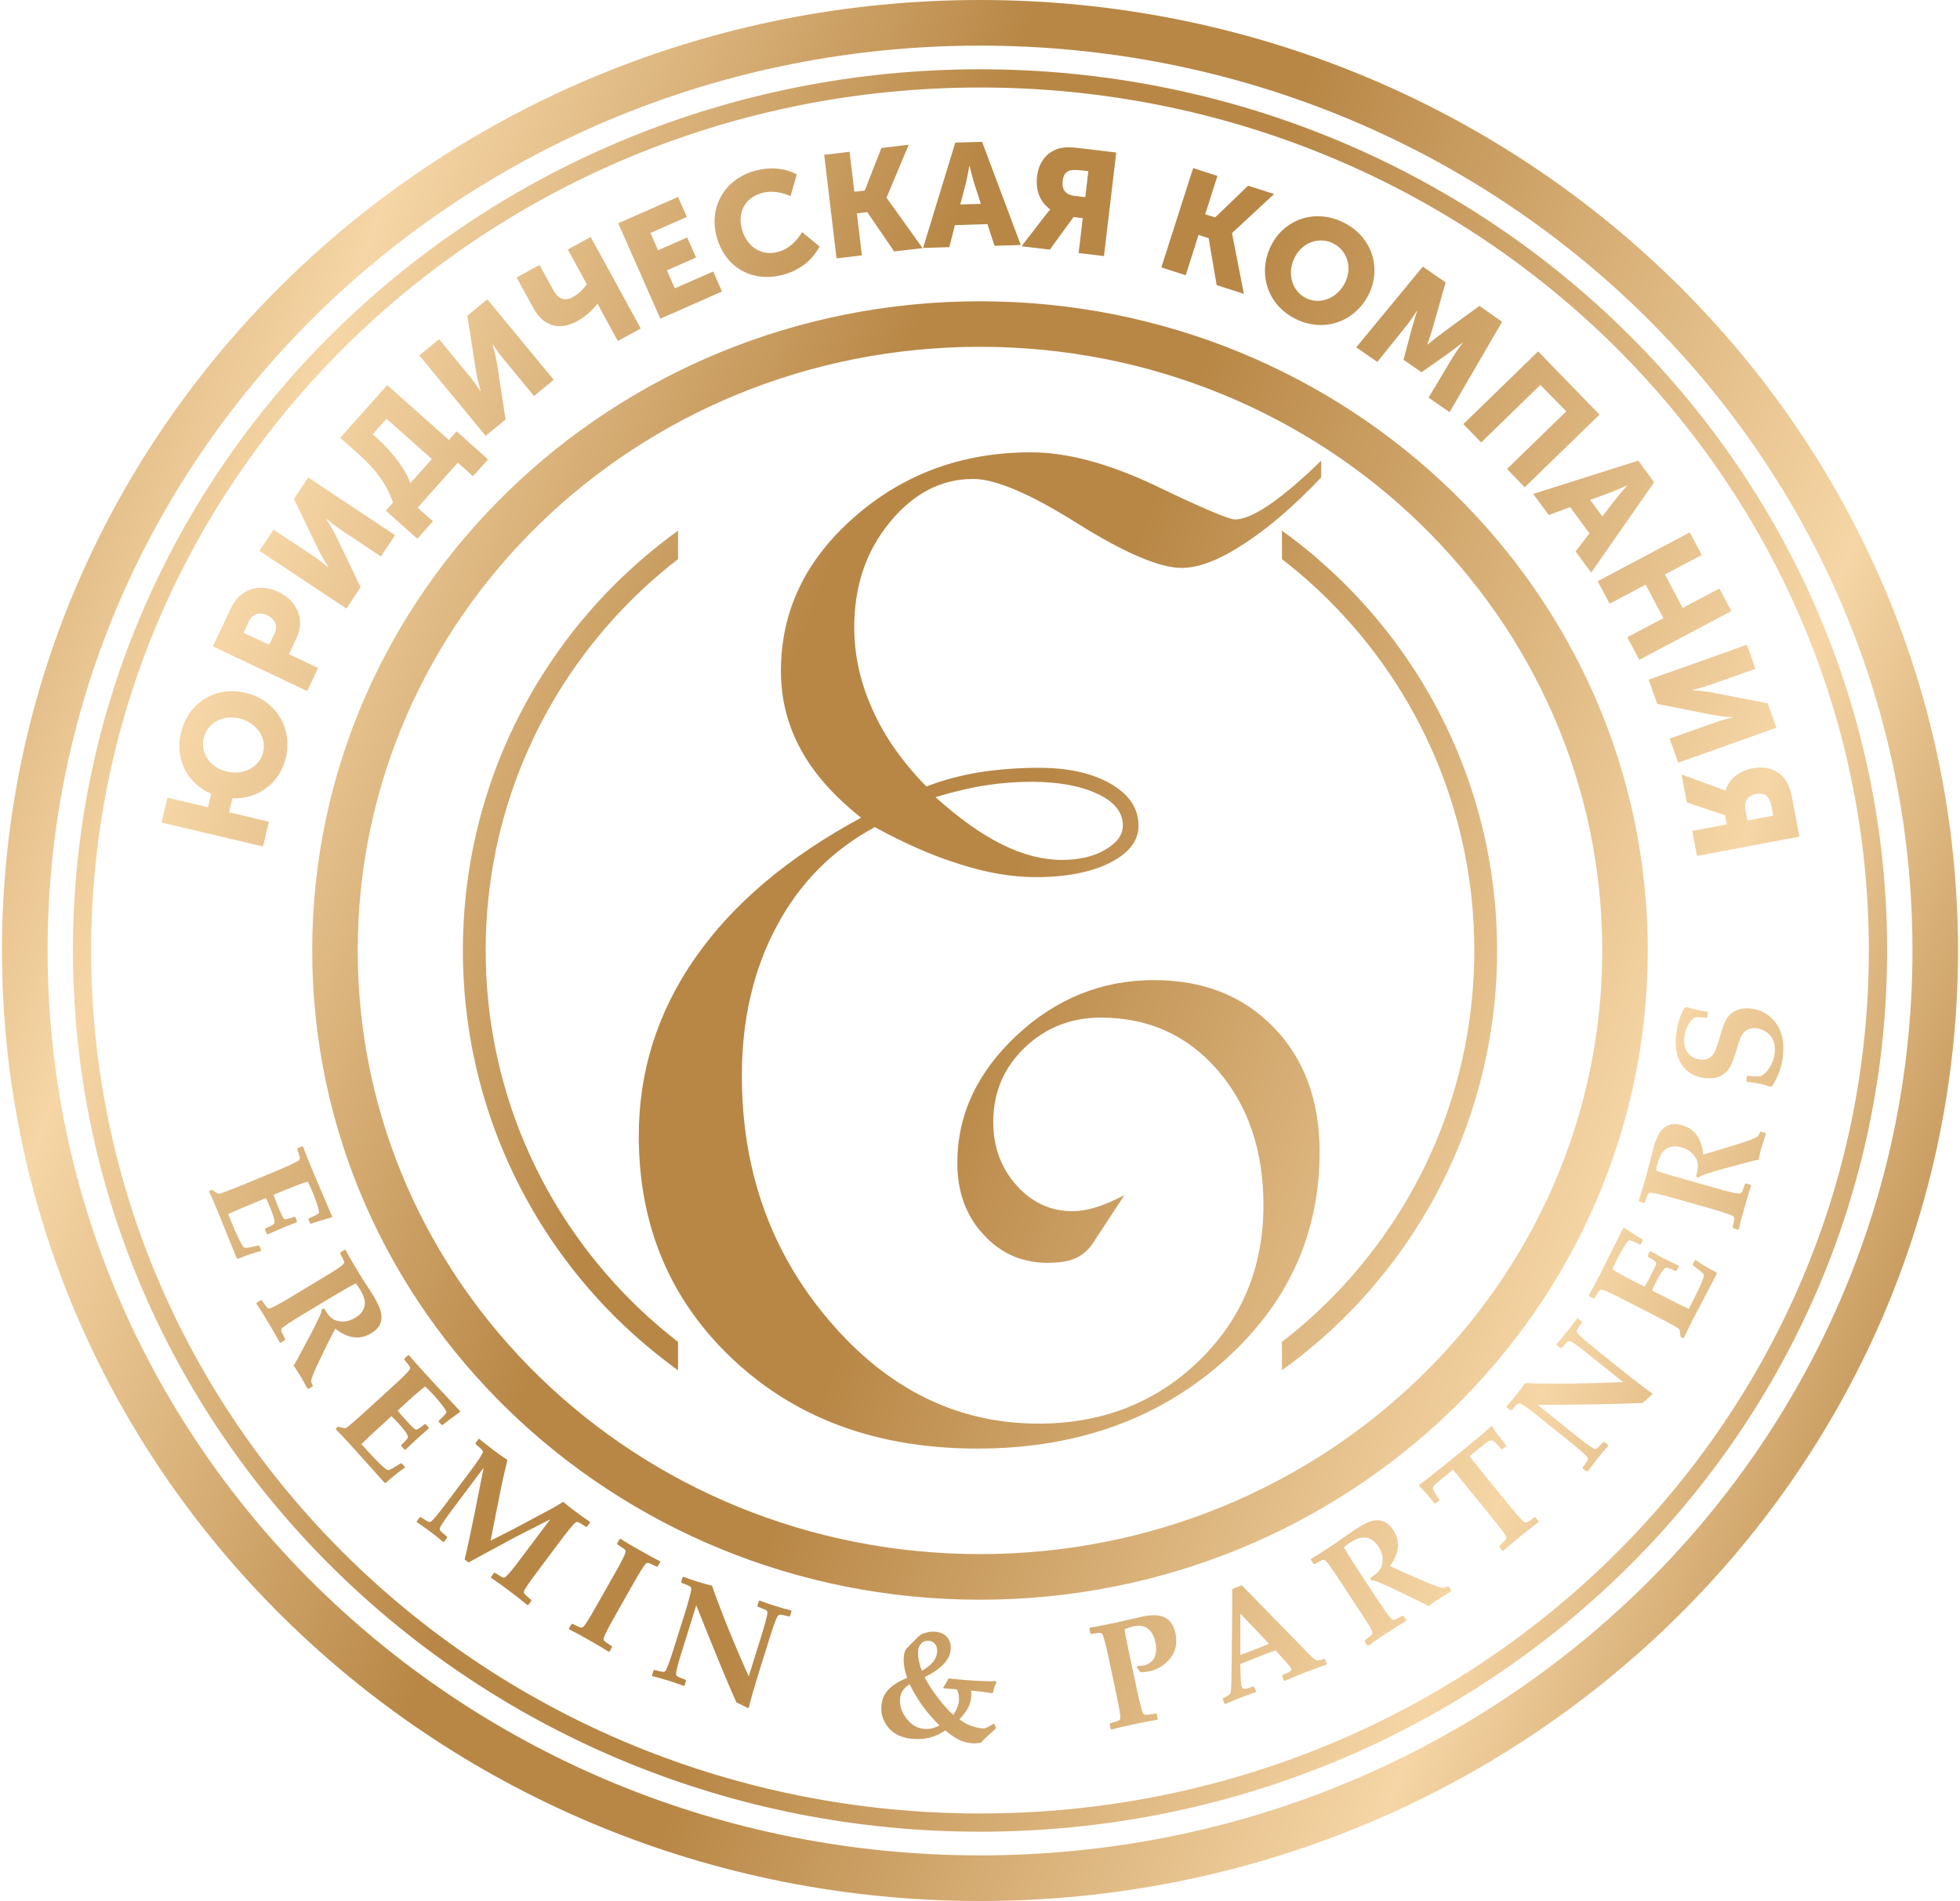   	<svg xmlns="http://www.w3.org/2000/svg" xmlns:xlink="http://www.w3.org/1999/xlink" xmlns:xodm="http://www.corel.com/coreldraw/odm/2003" xml:space="preserve" width="200px" height="194px" version="1.1" style="shape-rendering:geometricPrecision; text-rendering:geometricPrecision; image-rendering:optimizeQuality; fill-rule:evenodd; clip-rule:evenodd" viewBox="0 0 199.81 194.21">
  <defs>

    <linearGradient id="id0" gradientUnits="userSpaceOnUse" x1="-30.81" y1="48.96" x2="230.62" y2="145.25">
		<!-- <stop offset="0%" stop-color="white" stop-opacity=".5">
            <animate attributeName="stop-color" values="white;#B88746;#FDF5A6;#B88746;#B88746;#0d0f16" dur="14s" repeatCount="indefinite" />
          </stop>
					<stop offset="100%" stop-color="white" stop-opacity=".5">
            <animate attributeName="stop-color" values="#0d0f16;#f6d6a6;#f6d6a6;#f6d6a6;white" dur="10s" repeatCount="indefinite" />
            <animate attributeName="offset" values=".95;.80;.60;.40;.20;.20;0;.20;.40;.60;.80;.95" dur="10s" repeatCount="indefinite" />
          </stop> -->
      <stop offset="0" style="stop-opacity:1; stop-color:#B88746"/>
      <stop offset="0.2" style="stop-opacity:1; stop-color:#f6d6a6"/>
      <stop offset="0.4" style="stop-opacity:1; stop-color:#B88746"/>
      <stop offset="0.502" style="stop-opacity:1; stop-color:#B88746"/>
      <stop offset="0.749" style="stop-opacity:1; stop-color:#f6d6a6"/>
      <stop offset="0.902" style="stop-opacity:1; stop-color:#B88746"/>
      <stop offset="1" style="stop-opacity:1; stop-color:#B88746"/>
    </linearGradient>
  </defs>
  <g id="Слой_x0020_1">
    <path fill="url('#id0')" class="fil0" d="M130.75 54.21c2.32,1.67 4.49,3.53 6.51,5.54 9.56,9.56 15.47,22.77 15.47,37.35 0,14.59 -5.91,27.8 -15.47,37.36 -2.02,2.01 -4.19,3.86 -6.51,5.53l0 -2.9c1.71,-1.32 3.34,-2.75 4.86,-4.28 9.14,-9.14 14.79,-21.76 14.79,-35.71 0,-13.94 -5.65,-26.57 -14.79,-35.7 -1.52,-1.53 -3.15,-2.96 -4.86,-4.28l0 -2.91zm-104.31 73.6c-0.72,0.18 -1.5,0.45 -2.35,0.8l-0.1 -0.04 -2.05 -5.05c-0.35,-0.85 -0.61,-1.43 -0.78,-1.77l0.04 -0.1 0.19 -0.08 0.1 0c0.36,0.25 0.57,0.38 0.64,0.39 0.11,0 0.42,-0.1 0.95,-0.31l1.57 -0.62 3.51 -1.46c1.1,-0.46 1.8,-0.79 2.11,-0.99 0.12,-0.08 0.17,-0.19 0.16,-0.34 -0.02,-0.08 -0.1,-0.35 -0.27,-0.84l0.04 -0.09 0.47 -0.2 0.09 0.04c0.17,0.48 0.45,1.21 0.86,2.18 0.36,0.87 1.06,2.51 2.1,4.94l-0.03 0.1 -0.8 0.23c-0.26,0.07 -0.47,0.14 -0.65,0.19l-0.67 0.22 -0.1 -0.03 -0.17 -0.41 0.04 -0.1c0.63,-0.26 0.97,-0.45 1.03,-0.55 0.04,-0.08 -0.01,-0.35 -0.16,-0.81 -0.15,-0.46 -0.29,-0.86 -0.43,-1.2 -0.17,-0.4 -0.35,-0.8 -0.55,-1.2 -0.51,0.15 -1.19,0.41 -2.05,0.76l-1.44 0.6c0.13,0.37 0.24,0.67 0.34,0.9l0.38 0.91c0.18,0.42 0.32,0.65 0.41,0.67 0.11,0.04 0.44,-0.04 0.99,-0.24l0.1 0.04 0.18 0.43 -0.04 0.1c-0.53,0.2 -1.01,0.38 -1.43,0.56 -0.47,0.2 -0.98,0.42 -1.53,0.66l-0.09 -0.04 -0.19 -0.46 0.04 -0.1c0.53,-0.22 0.83,-0.39 0.9,-0.5 0.07,-0.12 0.04,-0.37 -0.08,-0.76 -0.1,-0.29 -0.21,-0.6 -0.34,-0.91 -0.14,-0.34 -0.28,-0.65 -0.43,-0.93l-2.11 0.88c-0.61,0.25 -1.19,0.5 -1.74,0.76l0.39 0.94c0.56,1.35 0.95,2.16 1.19,2.42 0.04,0.04 0.08,0.07 0.12,0.08 0.08,0.02 0.24,0 0.47,-0.04l0.93 -0.19 0.1 0.03 0.18 0.43 -0.04 0.1zm4.87 14.08l-0.1 -0.03c-0.02,-0.03 -0.07,-0.11 -0.14,-0.24 -0.34,-0.61 -0.54,-0.98 -0.63,-1.12 -0.13,-0.22 -0.36,-0.56 -0.67,-1.02 0.09,-0.08 0.22,-0.27 0.37,-0.56l1.7 -3.19 0.66 -1.37c0.08,-0.17 0.13,-0.37 0.17,-0.61l0.26 -0.06c0.05,0.1 0.09,0.17 0.12,0.22 0.25,0.42 0.52,0.71 0.8,0.87 0.25,0.15 0.58,0.22 0.99,0.23 0.41,0 0.82,-0.13 1.24,-0.38 0.72,-0.43 1.05,-1 0.98,-1.69 -0.04,-0.33 -0.2,-0.74 -0.5,-1.23 -0.13,-0.21 -0.27,-0.41 -0.42,-0.59 -0.45,0.21 -1.18,0.62 -2.19,1.23l-3.36 2.02c-1.02,0.62 -1.67,1.04 -1.94,1.28 -0.11,0.1 -0.15,0.22 -0.11,0.37 0.02,0.07 0.15,0.33 0.39,0.79l-0.03 0.1 -0.43 0.26 -0.1 -0.02c-0.23,-0.44 -0.61,-1.11 -1.15,-2 -0.55,-0.93 -0.96,-1.58 -1.23,-1.96l0.02 -0.1 0.44 -0.26 0.1 0.02c0.29,0.42 0.46,0.66 0.52,0.72 0.11,0.1 0.23,0.13 0.37,0.07 0.34,-0.13 1.02,-0.5 2.04,-1.11l3.4 -2.05c1.02,-0.61 1.67,-1.04 1.94,-1.28 0.12,-0.1 0.15,-0.22 0.11,-0.36 -0.02,-0.08 -0.15,-0.34 -0.39,-0.79l0.03 -0.1 0.44 -0.27 0.09 0.03c0.23,0.44 0.61,1.1 1.15,2 0.32,0.53 0.58,0.95 0.79,1.27 0.42,0.63 0.72,1.1 0.91,1.42 0.45,0.75 0.71,1.33 0.78,1.76 0.11,0.57 -0.01,1.07 -0.34,1.49 -0.17,0.2 -0.39,0.39 -0.68,0.56 -1.16,0.7 -2.39,0.54 -3.66,-0.47 -0.24,0.43 -0.46,0.87 -0.69,1.33l-0.93 1.91c-0.54,1.13 -0.82,1.82 -0.84,2.09 0,0.14 0.05,0.29 0.16,0.47l-0.03 0.1 -0.41 0.25zm9.83 8.06c-0.62,0.41 -1.26,0.93 -1.94,1.55l-0.11 -0.01 -3.64 -4.05c-0.62,-0.68 -1.06,-1.14 -1.34,-1.4l0.01 -0.11 0.15 -0.14 0.1 -0.03c0.42,0.11 0.66,0.16 0.73,0.14 0.1,-0.03 0.36,-0.23 0.79,-0.61l1.26 -1.12 2.8 -2.56c0.88,-0.8 1.44,-1.35 1.66,-1.64 0.09,-0.12 0.1,-0.24 0.03,-0.38 -0.04,-0.06 -0.22,-0.3 -0.54,-0.69l0.01 -0.11 0.37 -0.34 0.11 0.01c0.31,0.39 0.83,0.98 1.54,1.75 0.63,0.7 1.85,2.01 3.65,3.94l0.01 0.1 -0.68 0.49c-0.21,0.15 -0.4,0.29 -0.54,0.4l-0.55 0.43 -0.11 0 -0.3 -0.32 0.01 -0.1c0.5,-0.47 0.76,-0.76 0.77,-0.88 0.02,-0.09 -0.12,-0.32 -0.42,-0.7 -0.29,-0.39 -0.56,-0.71 -0.81,-0.98 -0.29,-0.32 -0.6,-0.64 -0.93,-0.94 -0.42,0.31 -0.98,0.78 -1.67,1.41l-1.14 1.05c0.24,0.3 0.45,0.55 0.62,0.73l0.66 0.72c0.32,0.34 0.52,0.5 0.61,0.5 0.12,0 0.41,-0.19 0.86,-0.56l0.1 0 0.32 0.34 -0.01 0.11c-0.42,0.36 -0.81,0.7 -1.15,1.01 -0.38,0.35 -0.78,0.73 -1.21,1.14l-0.1 -0.01 -0.34 -0.37 0.01 -0.1c0.42,-0.39 0.65,-0.65 0.67,-0.78 0.03,-0.13 -0.08,-0.36 -0.33,-0.68 -0.19,-0.25 -0.4,-0.49 -0.63,-0.75 -0.25,-0.27 -0.49,-0.51 -0.72,-0.73l-1.69 1.55c-0.48,0.44 -0.94,0.88 -1.38,1.31l0.69 0.75c0.99,1.08 1.63,1.7 1.94,1.87 0.05,0.03 0.1,0.04 0.14,0.03 0.09,-0.01 0.23,-0.07 0.43,-0.19l0.81 -0.5 0.11 0 0.31 0.34 0 0.11zm12.63 14l-0.11 0.02c-0.38,-0.32 -0.98,-0.8 -1.82,-1.43 -0.86,-0.64 -1.48,-1.09 -1.87,-1.34l-0.02 -0.1 0.31 -0.41 0.1 -0.01c0.43,0.28 0.68,0.43 0.75,0.46 0.14,0.06 0.26,0.04 0.37,-0.07 0.27,-0.24 0.76,-0.84 1.48,-1.8l3.04 -4.05 -3.4 1.73c-0.19,0.1 -0.87,0.46 -2.04,1.1l-2.9 1.57 -0.4 -0.3c0.16,-0.65 0.35,-1.48 0.56,-2.51l0.5 -2.41 0.88 -4.45 -3.12 4.16c-0.72,0.96 -1.15,1.59 -1.32,1.92 -0.07,0.13 -0.06,0.26 0.04,0.38 0.05,0.06 0.26,0.25 0.66,0.58l0.01 0.11 -0.31 0.41 -0.1 0.01c-0.44,-0.37 -0.86,-0.71 -1.25,-1 -0.46,-0.35 -0.94,-0.68 -1.42,-1.01l-0.02 -0.1 0.31 -0.4 0.1 -0.02c0.43,0.28 0.68,0.44 0.75,0.47 0.14,0.05 0.26,0.03 0.37,-0.07 0.27,-0.25 0.76,-0.85 1.47,-1.8l2.39 -3.18c0.71,-0.95 1.15,-1.59 1.31,-1.92 0.07,-0.13 0.06,-0.25 -0.03,-0.37 -0.05,-0.06 -0.27,-0.26 -0.66,-0.59l-0.01 -0.1 0.3 -0.41 0.1 -0.01c0.4,0.33 0.92,0.74 1.55,1.22 0.49,0.37 0.93,0.67 1.31,0.92 -0.1,0.41 -0.23,0.97 -0.4,1.71l-0.24 1.11 -1.08 5.43 2.31 -1.17 3.74 -2c0.44,-0.23 0.89,-0.5 1.37,-0.8 0.43,0.36 0.73,0.6 0.89,0.72 0.78,0.59 1.39,1.03 1.82,1.31l0.02 0.1 -0.31 0.42 -0.1 0.01c-0.42,-0.28 -0.67,-0.44 -0.75,-0.47 -0.14,-0.06 -0.26,-0.03 -0.37,0.07 -0.26,0.25 -0.76,0.85 -1.47,1.8l-2.38 3.18c-0.72,0.95 -1.16,1.59 -1.32,1.91 -0.07,0.14 -0.06,0.26 0.04,0.38 0.05,0.06 0.27,0.26 0.65,0.59l0.02 0.1 -0.3 0.4zm8.3 4.76l-0.1 0.03c-0.42,-0.27 -1.08,-0.66 -1.99,-1.18 -0.91,-0.51 -1.58,-0.88 -2.03,-1.1l-0.03 -0.1 0.25 -0.44 0.1 -0.02c0.46,0.22 0.73,0.34 0.8,0.36 0.15,0.04 0.27,0 0.36,-0.11 0.24,-0.28 0.65,-0.94 1.23,-1.98l1.96 -3.45c0.59,-1.04 0.94,-1.73 1.06,-2.07 0.05,-0.14 0.02,-0.26 -0.08,-0.37 -0.06,-0.05 -0.3,-0.22 -0.73,-0.5l-0.03 -0.1 0.25 -0.44 0.1 -0.03c0.4,0.27 1.07,0.66 1.99,1.18 0.92,0.52 1.59,0.89 2.03,1.1l0.03 0.09 -0.25 0.45 -0.11 0.02c-0.46,-0.22 -0.72,-0.34 -0.8,-0.36 -0.14,-0.04 -0.26,0 -0.36,0.11 -0.23,0.28 -0.64,0.94 -1.23,1.98l-1.95 3.45c-0.59,1.04 -0.94,1.73 -1.06,2.08 -0.05,0.13 -0.02,0.26 0.08,0.36 0.06,0.06 0.3,0.22 0.73,0.5l0.03 0.1 -0.25 0.44zm18.43 -3.61l-0.11 0.04c-0.49,-0.12 -0.78,-0.18 -0.85,-0.19 -0.16,0 -0.26,0.06 -0.33,0.19 -0.17,0.32 -0.43,1.05 -0.79,2.19l-0.91 2.91c-0.67,2.14 -1.07,3.55 -1.22,4.22l-0.11 0.03c-0.51,-0.26 -0.9,-0.45 -1.16,-0.57 -0.83,-1.84 -2.2,-5.15 -4.1,-9.92l-1.46 4.69c-0.36,1.13 -0.56,1.88 -0.6,2.25 -0.02,0.14 0.03,0.26 0.16,0.34 0.06,0.04 0.34,0.15 0.81,0.33l0.05 0.09 -0.15 0.49 -0.09 0.04c-0.54,-0.2 -1.05,-0.37 -1.52,-0.52 -0.55,-0.17 -1.1,-0.33 -1.67,-0.47l-0.05 -0.09 0.15 -0.49 0.1 -0.05c0.49,0.13 0.78,0.19 0.86,0.19 0.15,0.01 0.26,-0.05 0.32,-0.18 0.17,-0.33 0.44,-1.06 0.79,-2.19l1.19 -3.79c0.35,-1.14 0.55,-1.89 0.6,-2.25 0.02,-0.15 -0.04,-0.26 -0.16,-0.34 -0.07,-0.04 -0.34,-0.16 -0.82,-0.34l-0.05 -0.09 0.15 -0.49 0.1 -0.04c0.44,0.17 0.87,0.32 1.28,0.45 0.64,0.2 1.18,0.35 1.62,0.46 1,2.83 2.25,5.92 3.75,9.26l1.31 -4.19c0.35,-1.14 0.55,-1.89 0.6,-2.25 0.02,-0.14 -0.03,-0.26 -0.16,-0.34 -0.07,-0.04 -0.34,-0.15 -0.81,-0.33l-0.06 -0.1 0.16 -0.48 0.09 -0.05c0.52,0.2 1.03,0.37 1.51,0.53 0.62,0.19 1.17,0.35 1.68,0.47l0.05 0.09 -0.15 0.49zm20.9 11.06l0.12 0.35 -0.03 0.11c-0.11,0.09 -0.35,0.31 -0.74,0.67 -0.39,0.36 -0.64,0.61 -0.75,0.75 -0.37,0.06 -0.66,0.08 -0.89,0.06 -0.56,-0.04 -1.07,-0.19 -1.52,-0.45 -0.46,-0.27 -0.87,-0.55 -1.22,-0.87 -0.96,0.67 -2.05,0.97 -3.27,0.87 -1.12,-0.08 -1.96,-0.46 -2.52,-1.12 -0.56,-0.66 -0.81,-1.4 -0.75,-2.22 0.05,-0.72 0.32,-1.31 0.79,-1.77 0.48,-0.46 1.1,-0.83 1.85,-1.13 -0.28,-0.78 -0.4,-1.49 -0.35,-2.11 0.03,-0.44 0.14,-0.75 0.33,-0.93l0.78 -0.79c0.33,-0.34 0.56,-0.54 0.68,-0.61 0.12,-0.07 0.32,-0.14 0.59,-0.2 0.27,-0.07 0.53,-0.09 0.8,-0.07 0.54,0.04 0.95,0.22 1.24,0.55 0.29,0.33 0.41,0.75 0.37,1.26 -0.04,0.52 -0.26,1 -0.66,1.43 -0.39,0.45 -1.06,0.92 -2.01,1.41 0.34,0.64 0.78,1.32 1.33,2.05 0.55,0.73 1.08,1.33 1.6,1.78 0.36,-0.5 0.55,-0.98 0.59,-1.44 0.01,-0.21 0,-0.42 -0.04,-0.63 -0.04,-0.21 -0.1,-0.38 -0.17,-0.52l-1.34 -0.11 -0.06 -0.09c0.14,-0.19 0.33,-0.5 0.55,-0.92 0.76,0.08 1.3,0.13 1.62,0.16 1.47,0.11 2.54,0.15 3.21,0.12l0.07 0.07c-0.21,0.44 -0.33,0.81 -0.36,1.09l-0.08 0.07c-0.66,-0.11 -1.39,-0.2 -2.17,-0.27 0.03,0.23 0.04,0.44 0.02,0.64 -0.02,0.35 -0.12,0.7 -0.29,1.06 -0.17,0.35 -0.47,0.76 -0.91,1.23 0.29,0.25 0.65,0.46 1.09,0.63 0.42,0.17 0.83,0.27 1.22,0.3 0.11,0.01 0.21,0.01 0.3,-0.01 0.09,-0.02 0.38,-0.17 0.88,-0.46l0.1 0.06zm-7.43 -5.47c0.48,-0.28 0.85,-0.57 1.12,-0.88 0.27,-0.32 0.41,-0.66 0.44,-1.05 0.02,-0.31 -0.04,-0.57 -0.2,-0.79 -0.16,-0.21 -0.38,-0.33 -0.66,-0.35 -0.3,-0.02 -0.56,0.07 -0.76,0.27 -0.19,0.2 -0.31,0.47 -0.33,0.79 -0.04,0.57 0.09,1.24 0.39,2.01zm-1.25 1.38c-0.24,0.12 -0.45,0.31 -0.65,0.56 -0.19,0.25 -0.3,0.54 -0.33,0.89 -0.04,0.52 0.06,1.01 0.29,1.47 0.23,0.46 0.54,0.84 0.92,1.14 0.37,0.3 0.8,0.46 1.28,0.5 0.52,0.04 1.03,-0.08 1.53,-0.36 -0.68,-0.68 -1.24,-1.32 -1.69,-1.95 -0.46,-0.62 -0.91,-1.37 -1.35,-2.25zm27.15 -5.24c0.21,1.01 0.04,1.87 -0.53,2.58 -0.57,0.71 -1.28,1.16 -2.15,1.34 -0.29,0.06 -0.6,0.09 -0.91,0.09 -0.07,-0.12 -0.19,-0.28 -0.37,-0.48l0.12 -0.19c0.22,0.03 0.42,0.02 0.59,-0.02 0.49,-0.1 0.85,-0.36 1.08,-0.77 0.22,-0.42 0.26,-0.94 0.13,-1.57 -0.29,-1.37 -1.05,-1.92 -2.28,-1.65 -0.15,0.03 -0.43,0.12 -0.86,0.27 -0.02,0.13 0.13,0.93 0.44,2.41l0.83 3.89c0.25,1.16 0.44,1.91 0.58,2.25 0.06,0.14 0.16,0.21 0.31,0.22 0.04,0 0.38,-0.05 1.02,-0.14l0.1 0.06 0.1 0.49 -0.06 0.09c-0.67,0.11 -1.48,0.26 -2.41,0.46 -1.06,0.23 -1.81,0.4 -2.25,0.53l-0.09 -0.05 -0.11 -0.49 0.07 -0.1c0.48,-0.14 0.76,-0.22 0.83,-0.26 0.13,-0.06 0.2,-0.17 0.19,-0.32 -0.01,-0.37 -0.14,-1.13 -0.39,-2.3l-0.82 -3.88c-0.25,-1.16 -0.44,-1.91 -0.58,-2.25 -0.06,-0.14 -0.16,-0.21 -0.31,-0.22 -0.08,0 -0.37,0.03 -0.87,0.11l-0.09 -0.07 -0.11 -0.48 0.07 -0.09c0.48,-0.07 1.22,-0.22 2.22,-0.43 0.41,-0.08 1,-0.22 1.77,-0.4 0.77,-0.18 1.21,-0.28 1.33,-0.3 1.34,-0.29 2.28,-0.14 2.83,0.46 0.28,0.31 0.47,0.71 0.58,1.21zm15.46 3.13l-0.04 0.1c-1.05,0.38 -1.67,0.6 -1.89,0.69 -0.85,0.33 -1.65,0.66 -2.37,0.97l-0.09 -0.04 -0.17 -0.44 0.04 -0.11 0.59 -0.27c0.25,-0.11 0.34,-0.25 0.28,-0.42 -0.04,-0.1 -0.19,-0.29 -0.45,-0.58l-1.14 -1.26c-0.65,0.24 -1.31,0.49 -1.98,0.76 -0.37,0.14 -0.9,0.35 -1.62,0.64l0.03 0.98c0.02,0.74 0.06,1.19 0.12,1.35 0.07,0.18 0.22,0.24 0.45,0.19 0.13,-0.03 0.38,-0.11 0.74,-0.23l0.09 0.05 0.18 0.44 -0.04 0.1c-0.88,0.31 -1.44,0.51 -1.68,0.61 -0.19,0.07 -0.66,0.27 -1.41,0.59l-0.09 -0.03 -0.18 -0.46 0.05 -0.1c0.47,-0.21 0.73,-0.42 0.77,-0.63 0.05,-0.2 0.08,-1.34 0.1,-3.39l0.05 -5.28c-0.01,-0.41 -0.01,-1.02 -0.01,-1.84l0.99 -0.39 7.1 7.27c0.28,0.28 0.48,0.41 0.61,0.41 0.18,0 0.41,-0.06 0.7,-0.17l0.09 0.05 0.18 0.44zm-5.9 -2.03l-2.93 -3.08 0 4.22c0.39,-0.13 0.89,-0.32 1.5,-0.56 0.59,-0.23 1.07,-0.42 1.43,-0.58zm18.61 -5.46l-0.02 0.11c-0.03,0.02 -0.11,0.07 -0.24,0.15 -0.59,0.35 -0.95,0.58 -1.09,0.67 -0.22,0.14 -0.55,0.38 -0.99,0.71 -0.09,-0.09 -0.27,-0.21 -0.57,-0.35l-3.26 -1.57 -1.39 -0.61c-0.18,-0.07 -0.39,-0.11 -0.63,-0.14l-0.07 -0.25c0.1,-0.06 0.17,-0.11 0.22,-0.14 0.41,-0.27 0.69,-0.54 0.84,-0.83 0.14,-0.25 0.2,-0.59 0.19,-1 -0.02,-0.41 -0.16,-0.82 -0.42,-1.22 -0.47,-0.71 -1.05,-1.01 -1.73,-0.91 -0.33,0.05 -0.74,0.23 -1.22,0.54 -0.2,0.14 -0.4,0.29 -0.57,0.45 0.23,0.43 0.67,1.15 1.32,2.13l2.15 3.28c0.66,1 1.11,1.63 1.36,1.89 0.1,0.11 0.22,0.14 0.37,0.09 0.07,-0.02 0.33,-0.16 0.77,-0.41l0.11 0.02 0.27 0.42 -0.01 0.1c-0.44,0.25 -1.09,0.66 -1.96,1.23 -0.9,0.59 -1.53,1.03 -1.9,1.31l-0.1 -0.02 -0.28 -0.43 0.02 -0.1c0.41,-0.31 0.64,-0.49 0.69,-0.55 0.1,-0.11 0.12,-0.23 0.06,-0.37 -0.14,-0.34 -0.54,-1 -1.2,-1.99l-2.18 -3.32c-0.65,-1 -1.1,-1.63 -1.35,-1.89 -0.11,-0.11 -0.23,-0.14 -0.37,-0.09 -0.07,0.02 -0.33,0.16 -0.78,0.42l-0.1 -0.03 -0.28 -0.42 0.03 -0.1c0.42,-0.24 1.07,-0.65 1.95,-1.23 0.51,-0.34 0.92,-0.61 1.23,-0.84 0.62,-0.44 1.08,-0.76 1.39,-0.96 0.73,-0.48 1.3,-0.76 1.72,-0.86 0.57,-0.12 1.08,-0.02 1.5,0.29 0.21,0.16 0.41,0.37 0.6,0.66 0.74,1.13 0.63,2.36 -0.33,3.68 0.44,0.21 0.89,0.42 1.36,0.63l1.94 0.85c1.15,0.5 1.86,0.75 2.12,0.75 0.14,0 0.3,-0.06 0.47,-0.17l0.1 0.02 0.26 0.4zm4.19 -16.75c0.18,0.33 0.4,0.64 0.65,0.95l0.77 0.99 -0.01 0.1 -0.36 0.3 -0.11 0c-0.42,-0.48 -0.68,-0.76 -0.77,-0.82 -0.18,-0.12 -0.37,-0.11 -0.6,0.03 -0.09,0.05 -0.46,0.34 -1.11,0.87l-0.78 0.63c0.1,0.14 0.54,0.69 1.3,1.63l2.69 3.31c0.75,0.92 1.26,1.5 1.54,1.74 0.11,0.1 0.24,0.12 0.37,0.06 0.07,-0.03 0.32,-0.2 0.73,-0.49l0.11 0 0.31 0.39 -0.01 0.11c-0.4,0.29 -1.01,0.76 -1.82,1.42 -0.83,0.68 -1.42,1.17 -1.76,1.49l-0.1 -0.01 -0.32 -0.39 0.01 -0.11c0.38,-0.34 0.59,-0.55 0.63,-0.61 0.09,-0.12 0.1,-0.25 0.03,-0.38 -0.18,-0.32 -0.64,-0.94 -1.39,-1.86l-2.69 -3.31c-0.78,-0.96 -1.22,-1.5 -1.33,-1.61l-0.83 0.68c-0.7,0.56 -1.09,0.91 -1.17,1.05 -0.04,0.07 -0.06,0.14 -0.06,0.19 0.02,0.09 0.09,0.24 0.22,0.44 0.14,0.23 0.29,0.46 0.46,0.68l-0.01 0.11 -0.37 0.3 -0.11 -0.01 -0.82 -0.99c-0.23,-0.27 -0.49,-0.55 -0.77,-0.81l0 -0.1c0.26,-0.15 1.12,-0.81 2.56,-1.97l2.36 -1.92c1.32,-1.08 2.14,-1.77 2.45,-2.09l0.11 0.01zm9.15 -10.71l0.01 0.11c-0.3,0.42 -0.46,0.67 -0.49,0.73 -0.06,0.14 -0.04,0.27 0.06,0.38 0.24,0.27 0.82,0.78 1.75,1.53l2.37 1.91c1.75,1.4 2.92,2.29 3.49,2.67l-0.01 0.12c-0.43,0.38 -0.75,0.67 -0.96,0.87 -2.01,0.1 -5.59,0.17 -10.72,0.2l3.82 3.07c0.93,0.75 1.55,1.2 1.88,1.38 0.13,0.07 0.25,0.06 0.37,-0.03 0.06,-0.04 0.27,-0.26 0.61,-0.63l0.11 -0.01 0.39 0.31 0.01 0.11c-0.38,0.43 -0.73,0.83 -1.04,1.22 -0.36,0.45 -0.71,0.91 -1.05,1.38l-0.1 0.01 -0.4 -0.32 -0.01 -0.1c0.3,-0.42 0.46,-0.66 0.49,-0.73 0.06,-0.14 0.04,-0.26 -0.06,-0.37 -0.24,-0.28 -0.82,-0.79 -1.75,-1.54l-3.09 -2.48c-0.93,-0.75 -1.56,-1.21 -1.88,-1.38 -0.13,-0.07 -0.25,-0.07 -0.37,0.02 -0.06,0.05 -0.27,0.26 -0.61,0.64l-0.11 0.01 -0.39 -0.32 -0.01 -0.1c0.32,-0.35 0.62,-0.69 0.88,-1.03 0.43,-0.53 0.77,-0.97 1.02,-1.34 3,0.1 6.33,0.06 10,-0.11l-3.43 -2.75c-0.93,-0.75 -1.55,-1.21 -1.87,-1.38 -0.13,-0.07 -0.26,-0.06 -0.38,0.02 -0.06,0.05 -0.26,0.26 -0.6,0.64l-0.11 0.01 -0.4 -0.32 0 -0.1c0.37,-0.41 0.71,-0.82 1.03,-1.22 0.41,-0.5 0.76,-0.96 1.06,-1.38l0.1 -0.02 0.39 0.32zm11.64 -6.28c0.6,0.43 1.31,0.85 2.12,1.27l0.04 0.11 -2.53 4.83c-0.41,0.81 -0.69,1.39 -0.84,1.74l-0.1 0.03 -0.19 -0.1 -0.06 -0.07c-0.04,-0.44 -0.08,-0.68 -0.12,-0.74 -0.06,-0.08 -0.35,-0.26 -0.85,-0.53l-1.49 -0.78 -3.38 -1.74c-1.06,-0.54 -1.77,-0.87 -2.12,-0.97 -0.14,-0.04 -0.26,-0.01 -0.36,0.1 -0.05,0.06 -0.21,0.31 -0.47,0.75l-0.1 0.03 -0.45 -0.23 -0.03 -0.1c0.26,-0.44 0.63,-1.12 1.11,-2.06 0.43,-0.84 1.23,-2.44 2.41,-4.8l0.09 -0.04 0.7 0.46c0.22,0.15 0.41,0.27 0.56,0.37l0.6 0.36 0.04 0.11 -0.2 0.39 -0.1 0.03c-0.61,-0.31 -0.97,-0.45 -1.09,-0.42 -0.09,0.01 -0.26,0.23 -0.51,0.64 -0.26,0.41 -0.47,0.78 -0.64,1.1 -0.19,0.39 -0.38,0.79 -0.55,1.2 0.44,0.29 1.08,0.65 1.9,1.07l1.38 0.71c0.21,-0.34 0.36,-0.62 0.48,-0.84l0.44 -0.88c0.2,-0.41 0.29,-0.66 0.25,-0.74 -0.04,-0.11 -0.32,-0.31 -0.82,-0.6l-0.04 -0.1 0.21 -0.42 0.11 -0.03c0.48,0.27 0.94,0.51 1.35,0.73 0.45,0.23 0.95,0.47 1.49,0.73l0.03 0.09 -0.23 0.45 -0.1 0.03c-0.52,-0.26 -0.84,-0.38 -0.97,-0.36 -0.13,0.03 -0.31,0.21 -0.52,0.55 -0.16,0.26 -0.32,0.55 -0.48,0.85 -0.17,0.33 -0.31,0.64 -0.43,0.93l2.03 1.04c0.59,0.3 1.16,0.58 1.72,0.84l0.46 -0.91c0.67,-1.3 1.03,-2.12 1.07,-2.47 0.01,-0.06 0,-0.1 -0.02,-0.14 -0.04,-0.08 -0.15,-0.19 -0.33,-0.34l-0.75 -0.58 -0.04 -0.1 0.21 -0.41 0.11 -0.04zm7.11 -12.99l0.05 0.09c-0.01,0.03 -0.03,0.13 -0.08,0.27 -0.21,0.66 -0.34,1.06 -0.39,1.23 -0.07,0.24 -0.16,0.64 -0.29,1.18 -0.12,-0.01 -0.34,0.02 -0.65,0.11l-3.5 0.94 -1.45 0.46c-0.17,0.05 -0.36,0.16 -0.56,0.3l-0.22 -0.15c0.04,-0.11 0.06,-0.19 0.08,-0.25 0.13,-0.47 0.16,-0.86 0.09,-1.17 -0.07,-0.29 -0.24,-0.58 -0.52,-0.88 -0.28,-0.3 -0.65,-0.52 -1.11,-0.65 -0.82,-0.23 -1.45,-0.08 -1.91,0.44 -0.21,0.25 -0.4,0.65 -0.56,1.21 -0.07,0.24 -0.11,0.47 -0.14,0.71 0.46,0.18 1.26,0.43 2.39,0.75l3.78 1.07c1.14,0.33 1.9,0.51 2.26,0.54 0.15,0.02 0.26,-0.04 0.34,-0.17 0.04,-0.06 0.14,-0.34 0.31,-0.82l0.09 -0.05 0.49 0.14 0.05 0.08c-0.16,0.47 -0.39,1.21 -0.67,2.21 -0.3,1.04 -0.49,1.78 -0.59,2.24l-0.09 0.05 -0.49 -0.14 -0.05 -0.09c0.11,-0.5 0.17,-0.79 0.17,-0.87 0,-0.15 -0.07,-0.25 -0.2,-0.32 -0.33,-0.16 -1.06,-0.4 -2.21,-0.73l-3.82 -1.08c-1.14,-0.32 -1.9,-0.51 -2.26,-0.54 -0.15,-0.02 -0.26,0.04 -0.34,0.17 -0.04,0.07 -0.14,0.34 -0.31,0.82l-0.09 0.05 -0.49 -0.14 -0.05 -0.09c0.16,-0.46 0.39,-1.2 0.68,-2.21 0.16,-0.58 0.29,-1.06 0.38,-1.43 0.18,-0.74 0.32,-1.28 0.42,-1.64 0.23,-0.84 0.48,-1.43 0.74,-1.77 0.35,-0.47 0.8,-0.73 1.33,-0.77 0.26,-0.02 0.55,0.02 0.87,0.11 1.31,0.37 2.03,1.37 2.16,3 0.47,-0.13 0.95,-0.27 1.44,-0.42l2.03 -0.62c1.2,-0.37 1.9,-0.64 2.1,-0.82 0.1,-0.09 0.18,-0.23 0.23,-0.43l0.1 -0.05 0.46 0.13zm-1.45 -12.7c0.82,0.1 1.51,0.42 2.08,0.97 0.51,0.47 0.85,1.05 1.04,1.75 0.18,0.63 0.21,1.37 0.11,2.21 -0.12,1.04 -0.48,2.03 -1.08,2.98l-0.17 0.07c-0.56,-0.21 -1.36,-0.37 -2.42,-0.5l-0.06 -0.08 0.06 -0.48 0.08 -0.06 0.17 0.02c0.28,0.04 0.65,0.05 1.11,0.04 0.34,-0.14 0.66,-0.42 0.94,-0.86 0.29,-0.45 0.47,-0.94 0.54,-1.46 0.11,-0.98 -0.15,-1.71 -0.79,-2.16 -0.33,-0.24 -0.68,-0.38 -1.06,-0.43 -0.63,-0.07 -1.12,0.14 -1.46,0.64 -0.16,0.24 -0.33,0.66 -0.48,1.23 -0.37,1.3 -0.73,2.14 -1.09,2.52 -0.54,0.58 -1.3,0.81 -2.28,0.69 -1.02,-0.12 -1.79,-0.56 -2.31,-1.32 -0.55,-0.8 -0.74,-1.85 -0.59,-3.14 0.14,-1.16 0.44,-2.08 0.9,-2.75l0.18 -0.03c0.58,0.19 1.28,0.35 2.11,0.47l0.06 0.1 -0.06 0.46 -0.08 0.07c-0.6,-0.06 -0.99,-0.08 -1.17,-0.06 -0.25,0.12 -0.48,0.37 -0.69,0.73 -0.22,0.39 -0.36,0.8 -0.41,1.24 -0.08,0.67 0.03,1.22 0.34,1.64 0.29,0.41 0.7,0.64 1.23,0.7 0.57,0.07 1.01,-0.08 1.33,-0.46 0.2,-0.25 0.44,-0.86 0.72,-1.84 0.03,-0.11 0.11,-0.39 0.26,-0.86 0.08,-0.29 0.19,-0.55 0.31,-0.78 0.25,-0.48 0.58,-0.83 1,-1.03 0.45,-0.23 1,-0.3 1.63,-0.23zm-152.02 -16.56l0.6 -2.53 -4.06 -0.97 0.34 -1.42c2.57,0.09 4.82,-1.49 5.46,-4.17 0.73,-3.1 -1.11,-5.9 -4.16,-6.62 -2.97,-0.7 -5.82,0.98 -6.55,4.08 -0.66,2.76 0.69,5.23 3.08,6.24l-0.33 1.38 -4.14 -0.98 -0.6 2.54 10.36 2.45zm-3.72 -7.66c-1.7,-0.41 -2.7,-1.9 -2.33,-3.42 0.36,-1.52 1.91,-2.41 3.61,-2.01 1.77,0.42 2.82,1.93 2.46,3.45 -0.36,1.52 -1.98,2.4 -3.74,1.98zm8.23 -8.22l1.12 -2.36 -2.98 -1.41 0.78 -1.64c0.89,-1.87 0.09,-3.8 -1.85,-4.72 -1.94,-0.92 -3.91,-0.31 -4.8,1.57l-1.9 3.99 9.63 4.57zm-3.88 -4.73l-2.61 -1.23 0.57 -1.2c0.37,-0.78 1.09,-0.94 1.85,-0.58 0.77,0.37 1.13,1.03 0.74,1.86l-0.55 1.15zm7.89 -3.7l1.45 -2.18 -2.5 -5.22c-0.35,-0.73 -1.01,-1.75 -1.01,-1.75l0.01 -0.02c0,0 0.89,0.73 1.45,1.1l4.13 2.75 1.45 -2.17 -8.88 -5.9 -1.46 2.2 2.52 5.21c0.35,0.74 1.01,1.75 1.01,1.75l-0.01 0.03c0,0 -0.89,-0.74 -1.45,-1.11l-4.15 -2.75 -1.44 2.17 8.88 5.89zm6.54 -12.81c-0.64,-1.75 -2.22,-3.54 -3.49,-4.67l-0.36 -0.32 1.41 -1.59 4.63 4.12 -2.19 2.46zm-2.51 2.81l3.22 2.87 1.59 -1.79 -1.56 -1.39 4.1 -4.59 1.56 1.38 1.53 -1.72 -3.21 -2.86 -0.79 0.88 -6.3 -5.61 -4.8 5.39 1.88 1.67c1.44,1.28 2.83,2.88 3.51,4.95l-0.73 0.82zm10.2 -7.64l2.03 -1.67 -0.87 -5.71c-0.13,-0.81 -0.47,-1.98 -0.47,-1.98l0.02 -0.01c0,0 0.64,0.96 1.07,1.47l3.16 3.83 2.01 -1.66 -6.78 -8.22 -2.04 1.68 0.89 5.72c0.13,0.8 0.47,1.97 0.47,1.97l-0.02 0.02c0,0 -0.64,-0.96 -1.07,-1.48l-3.16 -3.84 -2.02 1.66 6.78 8.22zm9.39 -11.74c0.98,-0.54 1.68,-1.31 2.03,-1.76l0.02 -0.01c0,0 0.11,0.25 0.21,0.43l1.85 3.39 2.34 -1.28 -5.11 -9.35 -2.34 1.28 1.93 3.53c-0.22,0.37 -0.71,0.94 -1.41,1.33 -0.87,0.47 -1.52,0.18 -2,-0.71l-1.41 -2.57 -2.34 1.28 1.7 3.11c0.99,1.8 2.56,2.41 4.53,1.33zm8.45 -0.23l6.3 -2.78 -0.9 -2.04 -3.92 1.72 -0.81 -1.84 2.98 -1.31 -0.91 -2.05 -2.97 1.31 -0.78 -1.77 3.72 -1.64 -0.9 -2.04 -6.11 2.69 4.3 9.75zm5.76 -8.35c0.84,3.04 3.55,4.75 6.85,3.84 1.88,-0.52 3.02,-1.68 3.66,-2.86l-1.79 -1.48c-0.51,0.89 -1.37,1.73 -2.39,2.01 -1.98,0.55 -3.33,-0.76 -3.75,-2.29 -0.41,-1.48 0.04,-3.16 2.1,-3.73 0.92,-0.25 2.04,-0.05 2.86,0.34l0.64 -2.21c-1.28,-0.72 -2.87,-0.77 -4.25,-0.39 -3.18,0.87 -4.76,3.78 -3.93,6.77zm12.24 2.19l2.59 -0.31 -0.51 -4.29 1.06 -0.13 2.75 4.02 2.9 -0.34 -3.67 -5.13 -0.01 -0.03 2.26 -5.4 -2.79 0.33 -1.7 4.35 -1.06 0.12 -0.49 -4.08 -2.59 0.31 1.26 10.58zm8.84 -1.07l2.68 -0.08 0.57 -2.25 3.32 -0.1 0.73 2.21 2.68 -0.08 -3.95 -10.54 -2.74 0.08 -3.29 10.76zm3.8 -4.44l0.55 -2.09c0.17,-0.67 0.37,-1.84 0.37,-1.84l0.03 0c0,0 0.28,1.15 0.49,1.82l0.66 2.05 -2.1 0.06zm6.26 4.27l2.89 0.34 2.42 -3.33 0.94 0.12 -0.42 3.56 2.59 0.31 1.25 -10.58 -3.68 -0.44c-1.08,-0.13 -1.61,-0.11 -2.09,0.01 -1.17,0.3 -2.13,1.26 -2.32,2.89 -0.15,1.27 0.21,2.53 1.33,3.34l0 0.03c0,0 -0.12,0.14 -0.48,0.59l-2.43 3.16zm5.38 -5.15c-0.82,-0.1 -1.29,-0.58 -1.18,-1.52 0.04,-0.39 0.18,-0.76 0.47,-0.95 0.26,-0.17 0.67,-0.22 1.28,-0.15l0.87 0.1 -0.31 2.65 -1.13 -0.13zm8.9 7.31l2.49 0.8 1.31 -4.12 1.03 0.33 0.82 4.8 2.78 0.89 -1.21 -6.19 0.01 -0.03 4.29 -3.98 -2.66 -0.85 -3.36 3.24 -1.02 -0.32 1.25 -3.92 -2.48 -0.8 -3.25 10.15zm11.19 -2.19c-1.38,2.81 -0.35,6.04 2.54,7.46 2.88,1.43 6.08,0.28 7.46,-2.53 1.35,-2.74 0.29,-5.92 -2.6,-7.34 -2.88,-1.43 -6.05,-0.33 -7.4,2.41zm2.42 1.19c0.77,-1.56 2.5,-2.17 3.93,-1.46 1.43,0.7 2,2.44 1.23,4.01 -0.8,1.63 -2.56,2.29 -3.99,1.59 -1.43,-0.71 -1.97,-2.51 -1.17,-4.14zm6.3 9.16l2.15 1.5 3.01 -3.75c0.51,-0.63 1.02,-1.47 1.02,-1.47l0.03 0.02c0,0 -0.35,1.12 -0.54,1.8l-0.84 3.18 1.84 1.27 2.68 -1.89c0.57,-0.42 1.51,-1.13 1.51,-1.13l0.02 0.01c0,0 -0.61,0.78 -1.02,1.47l-2.47 4.13 2.14 1.49 5.37 -9.24 -2.32 -1.62 -3.84 2.81c-0.59,0.43 -1.45,1.14 -1.45,1.14l-0.02 -0.02c0,0 0.37,-1.05 0.56,-1.75l1.3 -4.58 -2.33 -1.61 -6.8 8.24zm10.94 7.85l1.82 1.87 6.05 -5.88 2.64 2.71 -6.05 5.88 1.81 1.87 7.64 -7.42 -6.27 -6.46 -7.64 7.43zm7.14 7.13l1.59 2.16 2.18 -0.81 1.97 2.68 -1.41 1.85 1.59 2.16 6.43 -9.23 -1.62 -2.21 -10.73 3.4zm5.81 0.61l2.03 -0.74c0.66,-0.24 1.74,-0.74 1.74,-0.74l0.01 0.03c0,0 -0.79,0.88 -1.22,1.43l-1.31 1.71 -1.25 -1.69zm0.77 8.31l1.22 2.3 3.68 -1.95 1.82 3.42 -3.69 1.95 1.22 2.31 9.41 -4.98 -1.22 -2.31 -3.76 1.99 -1.81 -3.42 3.76 -1.99 -1.22 -2.31 -9.41 4.99zm5.21 10.06l0.88 2.47 5.67 1.13c0.8,0.16 2.01,0.23 2.01,0.23l0.01 0.03c0,0 -1.12,0.27 -1.75,0.5l-4.68 1.66 0.88 2.46 10.03 -3.57 -0.88 -2.49 -5.68 -1.11c-0.8,-0.16 -2.01,-0.23 -2.01,-0.23l-0.01 -0.03c0,0 1.12,-0.27 1.75,-0.5l4.69 -1.66 -0.87 -2.46 -10.04 3.57zm3.36 9.68l0.54 2.86 3.9 1.31 0.18 0.93 -3.53 0.67 0.49 2.56 10.46 -1.98 -0.69 -3.64c-0.2,-1.07 -0.37,-1.57 -0.63,-1.99 -0.63,-1.03 -1.84,-1.65 -3.45,-1.35 -1.26,0.24 -2.35,0.96 -2.79,2.27l-0.03 0.01c0,0 -0.16,-0.08 -0.7,-0.28l-3.75 -1.37zm6.53 3.59c-0.15,-0.82 0.16,-1.41 1.1,-1.59 0.38,-0.07 0.77,-0.05 1.04,0.17 0.24,0.2 0.42,0.57 0.53,1.17l0.16 0.87 -2.62 0.49 -0.21 -1.11zm-78.19 -51.93c18.81,0 35.86,7.42 48.21,19.41 12.36,12 20,28.59 20,46.91 0,18.33 -7.64,34.91 -20,46.92 -12.35,11.99 -29.4,19.41 -48.21,19.41 -18.82,0 -35.87,-7.42 -48.21,-19.41 -12.37,-12.01 -20.01,-28.59 -20.01,-46.92 0,-18.32 7.64,-34.91 20.01,-46.91 12.34,-11.99 29.39,-19.41 48.21,-19.41zm44.97 22.73c-11.5,-11.17 -27.4,-18.08 -44.97,-18.08 -17.58,0 -33.48,6.91 -44.98,18.08 -11.48,11.16 -18.59,26.57 -18.59,43.59 0,17.03 7.11,32.44 18.59,43.59 11.5,11.17 27.4,18.08 44.98,18.08 17.57,0 33.47,-6.91 44.97,-18.08 11.48,-11.15 18.59,-26.56 18.59,-43.59 0,-17.02 -7.11,-32.43 -18.59,-43.59zm-44.97 -46.43c25.58,0 48.74,10.07 65.51,26.36 16.77,16.29 27.15,38.8 27.15,63.66 0,24.87 -10.38,47.38 -27.15,63.67 -16.77,16.28 -39.93,26.36 -65.51,26.36 -25.58,0 -48.74,-10.08 -65.51,-26.36 -16.78,-16.29 -27.15,-38.8 -27.15,-63.67 0,-24.86 10.37,-47.37 27.15,-63.66 16.77,-16.29 39.93,-26.36 65.51,-26.36zm64.21 27.69c-16.43,-15.96 -39.13,-25.83 -64.21,-25.83 -25.08,0 -47.79,9.87 -64.22,25.83 -16.42,15.95 -26.58,37.99 -26.58,62.33 0,24.35 10.16,46.38 26.58,62.34 16.43,15.96 39.14,25.83 64.22,25.83 25.08,0 47.78,-9.87 64.21,-25.83 16.42,-15.96 26.58,-37.99 26.58,-62.34 0,-24.34 -10.16,-46.38 -26.58,-62.33zm-64.21 -34.77c27.56,0 52.53,10.86 70.61,28.42 18.1,17.58 29.29,41.86 29.29,68.68 0,26.83 -11.19,51.11 -29.29,68.68 -18.08,17.57 -43.05,28.43 -70.61,28.43 -27.57,0 -52.54,-10.86 -70.62,-28.43 -18.1,-17.57 -29.29,-41.85 -29.29,-68.68 0,-26.82 11.19,-51.1 29.29,-68.68 18.08,-17.56 43.05,-28.42 70.62,-28.42zm67.37 31.75c-17.23,-16.74 -41.05,-27.09 -67.37,-27.09 -26.33,0 -50.15,10.35 -67.38,27.09 -17.22,16.73 -27.87,39.83 -27.87,65.35 0,25.52 10.65,48.63 27.87,65.36 17.23,16.74 41.05,27.09 67.38,27.09 26.32,0 50.14,-10.35 67.37,-27.09 17.22,-16.73 27.88,-39.84 27.88,-65.36 0,-25.52 -10.66,-48.62 -27.88,-65.35zm-71.92 49.69c2.42,2.18 4.71,3.81 6.81,4.84 2.1,1.04 4.14,1.57 6.11,1.57 1.76,0 3.24,-0.34 4.44,-1.06 1.2,-0.69 1.78,-1.52 1.78,-2.45 0,-1.35 -0.87,-2.44 -2.6,-3.24 -1.76,-0.83 -4.02,-1.23 -6.81,-1.23 -1.46,0 -2.98,0.11 -4.52,0.35 -1.57,0.24 -3.3,0.64 -5.21,1.22zm-0.93 -1.09c1.7,-0.66 3.53,-1.14 5.45,-1.46 1.91,-0.29 3.93,-0.45 6.01,-0.45 3.06,0 5.53,0.56 7.39,1.65 1.89,1.09 2.82,2.52 2.82,4.28 0,1.51 -0.96,2.76 -2.87,3.75 -1.94,0.98 -4.47,1.49 -7.63,1.49 -2.4,0 -4.98,-0.43 -7.71,-1.31 -2.77,-0.85 -5.67,-2.12 -8.73,-3.8 -4.38,2.37 -7.73,5.77 -10.07,10.21 -2.34,4.41 -3.51,9.47 -3.51,15.18 0,9.73 2.98,18.08 8.96,25.07 5.98,7 13.08,10.48 21.35,10.48 6.49,0 11.94,-2.13 16.35,-6.38 4.41,-4.28 6.62,-9.57 6.62,-15.93 0,-5.61 -1.57,-10.21 -4.68,-13.8 -3.11,-3.59 -7.1,-5.37 -11.94,-5.37 -3.05,0 -5.66,1.04 -7.79,3.09 -2.12,2.04 -3.19,4.57 -3.19,7.57 0,2.56 0.8,4.71 2.37,6.47 1.59,1.78 3.51,2.65 5.74,2.65 0.72,0 1.49,-0.13 2.34,-0.39 0.83,-0.24 1.81,-0.67 2.95,-1.25l-3.35 5.1c-0.53,0.69 -1.11,1.14 -1.81,1.41 -0.66,0.27 -1.56,0.4 -2.71,0.4 -2.6,0 -4.78,-0.96 -6.54,-2.9 -1.78,-1.91 -2.66,-4.36 -2.66,-7.31 0,-4.89 2.02,-9.23 6.04,-13 4.04,-3.78 8.72,-5.67 14.06,-5.67 5.05,0 9.12,1.63 12.23,4.84 3.11,3.22 4.68,7.45 4.68,12.71 0,8.51 -3.32,15.69 -9.99,21.54 -6.68,5.85 -15,8.77 -24.97,8.77 -10.13,0 -18.43,-3 -24.89,-9.04 -6.46,-6.03 -9.7,-13.66 -9.7,-22.92 0,-6.59 1.91,-12.65 5.77,-18.18 3.85,-5.53 9.49,-10.29 16.94,-14.31 -2.74,-2.18 -4.82,-4.49 -6.17,-6.99 -1.36,-2.5 -2.02,-5.16 -2.02,-8 0,-6.14 2.52,-11.38 7.55,-15.77 5.02,-4.39 11.03,-6.57 17.97,-6.57 3.75,0 8,1.15 12.79,3.43 4.76,2.29 7.47,3.43 8.08,3.43 0.88,0 2.08,-0.53 3.59,-1.56 1.49,-1.04 3.25,-2.53 5.21,-4.45l0 1.71c-2.79,2.95 -5.45,5.23 -7.95,6.83 -2.47,1.62 -4.57,2.42 -6.3,2.42 -2.26,0 -5.82,-1.52 -10.66,-4.55 -4.81,-3.03 -8.38,-4.54 -10.64,-4.54 -3.27,0 -6.11,1.48 -8.53,4.44 -2.42,2.95 -3.62,6.51 -3.62,10.71 0,2.87 0.62,5.66 1.86,8.4 1.23,2.77 3.06,5.37 5.51,7.87zm-25.37 59.64c-2.31,-1.67 -4.49,-3.52 -6.51,-5.53 -9.56,-9.56 -15.47,-22.77 -15.47,-37.36 0,-14.58 5.91,-27.79 15.47,-37.35 2.02,-2.01 4.2,-3.87 6.51,-5.54l0 2.91c-1.71,1.32 -3.33,2.75 -4.86,4.28 -9.14,9.13 -14.79,21.76 -14.79,35.7 0,13.95 5.65,26.57 14.79,35.71 1.53,1.53 3.15,2.96 4.86,4.28l0 2.9z"/>
  </g>
</svg>